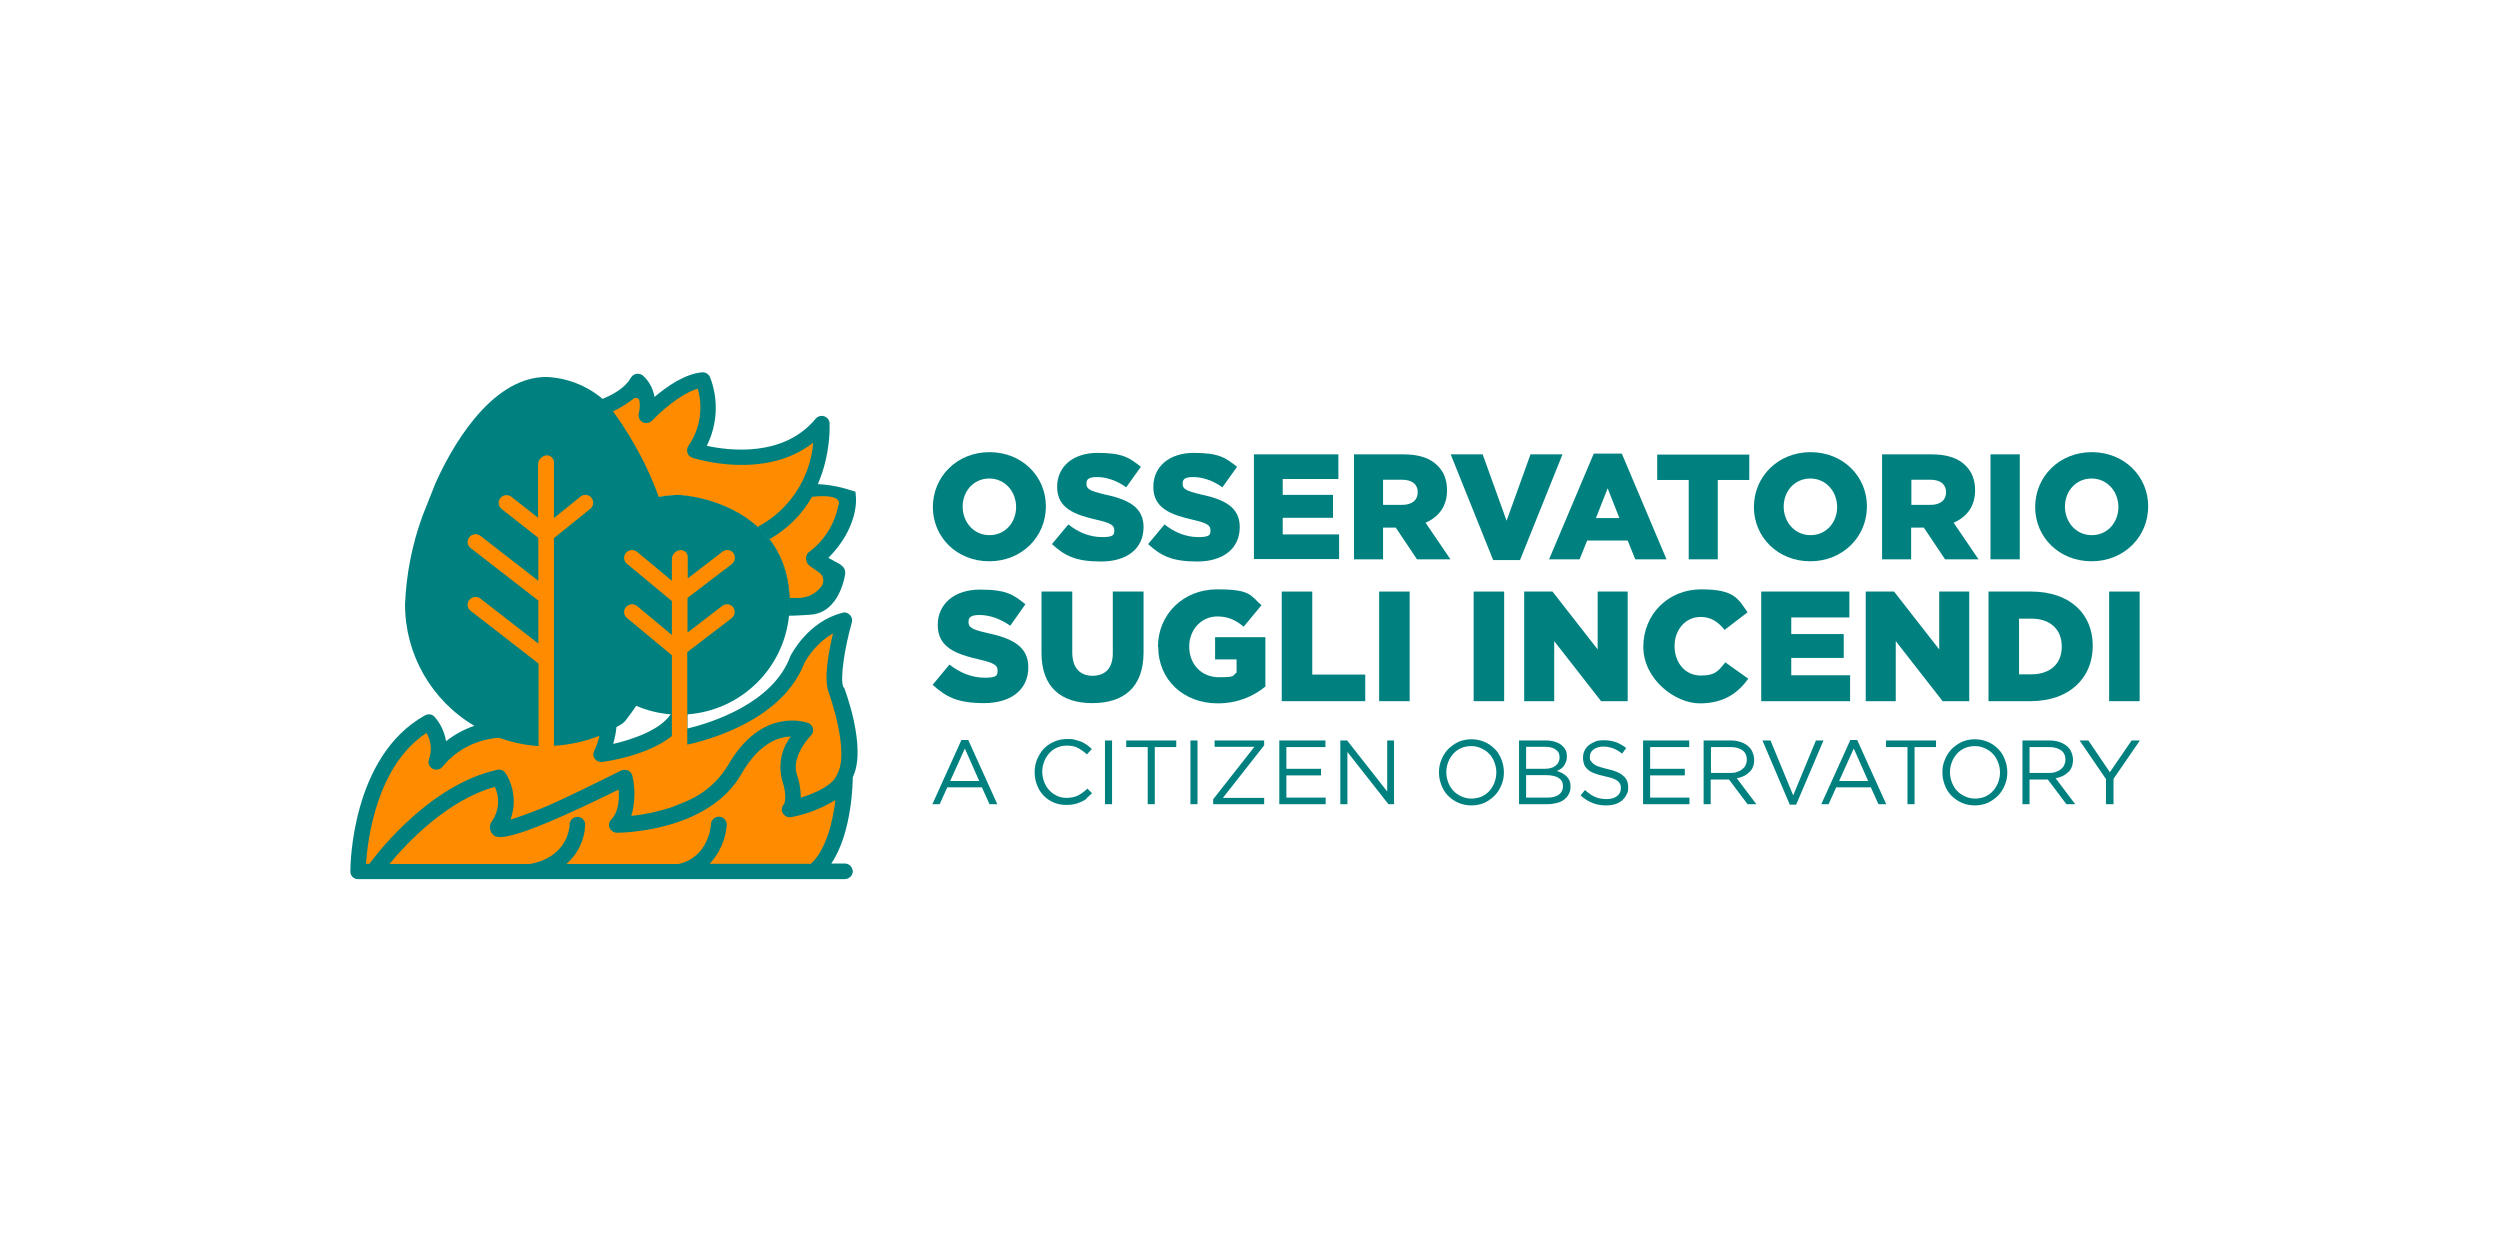 <svg xmlns="http://www.w3.org/2000/svg" id="Layer_1" viewBox="0 0 1024 512"><defs><style>      .st0 {        fill: none;      }      .st1 {        fill: #008180;      }      .st2 {        fill: #ff8c00;      }    </style></defs><g><path class="st1" d="M345.5,281.6c-1.6-3.3.5-16.4,3.4-26.6.5-1.7-.5-3.5-2.2-4-.5-.2-1.1-.2-1.6,0-14.2,3.5-21.1,17.2-21.4,17.8,0,0,0,.2-.1.3-7.2,19.1-32.4,27-42,29.3v-5.8c23.5-1.7,41.8-21.3,41.8-44.9,0-42.7-45-45-45-45-2.9,0-5.7.3-8.4.8-8.2-23.1-21.5-38.6-21.5-38.6-6.7-6.4-15.5-10.1-24.7-10.5-23.4,0-39.7,30.6-45.5,43.7l-5.2,13.1c-4.3,11.7-6.7,24-7.2,36.4,0,20.4,10.8,39.3,28.4,49.7-4.2,1.4-8.2,3.6-11.6,6.3-.6-3.8-2.3-7.3-4.8-10.1-1-1-2.6-1.2-3.8-.5-30.3,16.8-30.6,62-30.6,63.9s1.4,3.2,3.2,3.2h199.2c1.7,0,3.3-1.3,3.4-3,0-1.9-1.4-3.4-3.2-3.4h-5.6c8.7-12.8,8.8-34.3,8.8-35.4,6-12.1-3.6-36.8-3.6-36.8ZM251.2,304.6c.6-2.2,1.1-4.5,1.3-6.8.5-.3,1.1-.6,1.6-.9.9-.5,1.7-1.2,2.3-2,1.5-1.9,2.9-3.9,4.2-5.8,4.4,1.9,9.2,3.1,14.1,3.5-4.4,6.5-15.7,10.3-23.5,12.1Z"></path><path class="st2" d="M331.8,353.8h-41.1c4.1-4.4,6.5-10,7-15.9,0-1.8-1.3-3.3-3.1-3.4-1.8,0-3.3,1.3-3.4,3.1,0,.6-.9,13.5-13.3,16.3h-45.9c4.7-4.1,7.5-9.9,7.7-16.1,0-1.8-1.4-3.2-3.2-3.2h0c-1.8,0-3.2,1.4-3.2,3.2,0,.5-.4,13.3-16.4,16.1h-57.4c7.2-8.7,23.7-26.2,43.2-31.6,2.1,4.5,1.7,9.7-1,13.8-1.4,1.6-1.4,3.9,0,5.5,1.6,1.8,4.5,5.1,51.7-18.2.3,4,0,9.2-3,12.2-1.3,1.3-1.3,3.3,0,4.5.6.6,1.4,1,2.3,1,1.5,0,37.4-.3,51-24.1,7.2-12.6,15.2-15.2,20.2-15.3-3.9,5.1-5.2,11.7-3.5,18,2.3,7,.7,9.6.8,9.6h0c-1.3,1.3-1.3,3.3,0,4.5.8.8,1.8,1.1,2.9.9,6.4-1.2,12.5-3.6,18.1-7-1.1,9.1-4,20.9-10.3,26.3Z"></path><line class="st0" x1="149.8" y1="214.5" x2="149.8" y2="214.3"></line><path class="st1" d="M344.4,231.3l-5.1-2.8c12.2-12.2,11.4-24.1,11.3-24.7l-.2-2.4-2.3-.7s-5.9-2.1-13.1-2.4h0c5.5-12.7,4.8-24.7,4.8-24.9,0-1.3-1-2.5-2.2-2.9-1.3-.4-2.6,0-3.5,1-13.1,15.9-35.5,13.1-44.6,11.1,4.4-8.8,4.9-19,1.3-28.2-.6-1.2-1.8-2-3.2-1.9-7,.6-14.5,5.8-19.5,10.1-.6-3.4-2.2-6.5-4.8-8.8-1.4-1.1-3.4-.9-4.5.4-.1.2-.3.4-.4.5-2.2,4.1-7.5,7.1-11.9,8.8.6.5,1.1,1,1.7,1.5,0,0,1.1,1.3,2.8,3.6,4.4,5.8,12.8,18.4,18.7,35,2.7-.5,5.6-.8,8.5-.8,0,0,18.9,1,32.2,13.2,1.6,1.5,3.1,3.1,4.5,4.9,4.6,5.9,7.8,13.8,8.3,24.1,0,.9,0,1.8,0,2.7,0,1.5,0,3-.2,4.5,2.8,0,5.7-.2,8.8-.4,12.2-.7,14.3-16.2,14.4-16.7,0-.2,0-.4,0-.6,0-1.3-.7-2.5-1.9-3.1Z"></path><path class="st2" d="M310.5,215.9c-13.3-12.3-32.2-13.2-32.2-13.2-2.9,0-5.7.3-8.5.8-5.9-16.5-14.4-29.1-18.7-35,3-1.4,5.8-3.2,8.4-5.2.9-.7,2.3-.2,2.4.9.3,1.7.2,3.5-.3,5.2-.4,1.9,1,3.9,3.1,3.9.9,0,1.8-.4,2.5-1.1,3-3.2,11.4-10.9,18.6-13,2.3,8,.9,16.6-3.8,23.4-1,1.5-.7,3.5.8,4.5.3.2.5.3.8.4,1.3.4,29.7,9.4,49.5-6.2-1.2,14.6-9.8,27.6-22.6,34.4Z"></path><path class="st2" d="M343.4,206.8c-.7,3.9-2.2,7.7-4.3,11-2.1,3.3-4.8,6.2-8.1,8.6-1.4,1.7-1,4.3.8,5.5l3.3,2.3c2.1,1.2,2.8,4,1.4,5.9h0c-2.2,3-5.7,4.8-9.4,4.8-1.2,0-2.4,0-3.6,0-.5-10.4-3.7-18.2-8.3-24.1,8.2-4.6,13.7-10.8,17.4-17.3,3.2-.4,11.9-1,11,3.2Z"></path><g><polygon class="st2" points="245.4 301.3 245.4 301.3 245.4 301.3 245.4 301.3"></polygon><path class="st2" d="M226.9,304.8v-84.4l14.9-12c1.4-1.2,1.6-3.2.4-4.6-1.1-1.3-3.1-1.5-4.4-.4l-10.9,8.8v-22.8c0-1.6-1.3-2.9-2.9-2.9s-3.6,1.6-3.6,3.6v22l-10.9-8.6c-1.4-1.1-3.5-.9-4.6.6-1.1,1.4-.8,3.4.6,4.4l15,11.8v17.6l-23.7-18.4c-1.4-1.1-3.5-.9-4.6.6-1.1,1.4-.8,3.4.6,4.4l27.7,21.5v17.6l-23.7-18.4c-1.4-1.1-3.5-.9-4.6.6-1.1,1.4-.8,3.4.6,4.4l27.8,21.6v33.8c-6.5-.4-12.3-2-16.2-3.4-9,.6-17.4,4.8-23.1,11.8-.8,1.1-2.3,1.5-3.6,1.1-1.7-.6-2.6-2.4-2-4.1,1.3-3.6.9-7.5-1-10.8-20.5,13.5-24.1,43.7-24.8,53.6h1.4c4.7-6.3,25.6-32.6,52.4-38.5,1.3-.3,2.6.2,3.4,1.4,3.6,5.7,4.3,12.7,2,19,2.8-.9,7.3-2.4,11.9-4.3,6.7-2.5,25.4-11.8,33.4-15.8.2-.1.4-.2.7-.2,1.7-.4,3.5.6,3.9,2.3,1.3,5.4,1.1,11.1-.4,16.5,5.6-.6,11.2-1.8,16.6-3.6h0s6.4-2.6,6.4-2.6c6.9-3,12.6-8,16.5-14.4,14.1-24.7,32.7-17.5,32.9-17.5.4.2.8.4,1.1.7,1.3,1.3,1.3,3.3,0,4.5,0,0-8.2,8.4-5.7,16,1.1,3,1.6,6.2,1.6,9.4,6.3-1.9,13.4-5.3,14.8-9.4,5.5-9-3.2-33.2-3.2-33.2-2.4-5.4-.2-17.2,1.6-24.7-4.9,2.9-8.9,7.1-11.7,12.1-8.9,23.2-38.7,31.5-48,33.5v-37.9s18.2-13.9,18.2-13.9c1.4-1.2,1.6-3.2.5-4.6-1.1-1.3-3.1-1.5-4.4-.4l-14.2,10.9v-14.2s18.2-13.9,18.2-13.9c1.4-1.2,1.6-3.2.5-4.6-1.1-1.3-3.1-1.5-4.4-.4l-14.2,10.9v-8.7c0-1.6-1.3-2.9-2.9-2.9s-3.6,1.6-3.6,3.6v9s-14.3-11.9-14.3-11.9c-1.4-1.1-3.5-.9-4.6.6-1.1,1.4-.8,3.4.6,4.4l18.3,15.2v13.9s-14.3-11.9-14.3-11.9c-1.4-1.1-3.5-.9-4.6.6-1.1,1.4-.8,3.4.6,4.4l18.3,15.2v33.1c-10.4,8.3-27.7,10.5-28.6,10.6-.1,0-.3,0-.4,0-.5,0-1-.1-1.4-.3-1.6-.8-2.2-2.7-1.4-4.3.9-1.9,1.7-4,2.1-6.1-5.8,2.3-12.3,3.7-18.6,4.1v-.7Z"></path></g></g><g><g><path class="st1" d="M382.1,207.7h0c0-12.5,9.9-22.5,23.2-22.5s23.1,9.9,23.1,22.2h0c0,12.5-9.9,22.5-23.2,22.5s-23.1-9.9-23.1-22.2ZM416.2,207.7h0c0-6.3-4.5-11.7-11-11.7s-10.9,5.3-10.9,11.5h0c0,6.3,4.5,11.7,11,11.7s10.9-5.3,10.9-11.5Z"></path><path class="st1" d="M431,222.7l6.6-7.9c4.2,3.4,9,5.2,13.9,5.2s4.9-1.1,4.9-2.9h0c0-1.9-1.4-2.9-7.2-4.2-9.1-2.1-16.2-4.7-16.2-13.5h0c0-8.1,6.3-13.9,16.6-13.9s13,2,17.7,5.7l-6,8.4c-3.9-2.8-8.2-4.2-12-4.2s-4.3,1.2-4.3,2.8h0c0,2.1,1.5,2.9,7.4,4.3,9.9,2.1,16,5.3,16,13.4h0c0,8.9-6.9,14.1-17.4,14.1s-14.9-2.4-20.1-7.1Z"></path><path class="st1" d="M470.4,222.7l6.6-7.9c4.2,3.4,9,5.2,13.9,5.2s4.9-1.1,4.9-2.9h0c0-1.9-1.4-2.9-7.2-4.2-9.1-2.1-16.2-4.7-16.2-13.5h0c0-8.1,6.3-13.9,16.6-13.9s13,2,17.7,5.7l-6,8.4c-3.9-2.8-8.2-4.2-12-4.2s-4.3,1.2-4.3,2.8h0c0,2.1,1.5,2.9,7.4,4.3,9.9,2.1,16,5.3,16,13.4h0c0,8.9-6.9,14.1-17.4,14.1s-14.9-2.4-20.1-7.1Z"></path><path class="st1" d="M513.6,186.1h34.6v10.1h-22.8v6.5h20.6v9.4h-20.6v6.8h23.1v10.1h-34.9v-43Z"></path><path class="st1" d="M554.6,186.1h20.3c6.6,0,11.1,1.7,14,4.7,2.5,2.5,3.8,5.8,3.8,10h0c0,6.7-3.5,11-8.8,13.3l10.2,15h-13.7l-8.7-13h-5.2v13h-11.9v-43ZM574.3,206.8c4.1,0,6.4-2,6.4-5.1h0c0-3.5-2.5-5.2-6.4-5.2h-7.8v10.3h7.9Z"></path><path class="st1" d="M594,186.1h13.3l9.8,27.2,9.8-27.2h13.1l-17.4,43.3h-11l-17.4-43.3Z"></path><path class="st1" d="M652.8,185.8h11.5l18.3,43.3h-12.8l-3.1-7.7h-16.6l-3.1,7.7h-12.5l18.3-43.3ZM663.3,212.2l-4.8-12.2-4.8,12.2h9.6Z"></path><path class="st1" d="M691.7,196.6h-12.9v-10.4h37.7v10.4h-12.9v32.5h-11.9v-32.5Z"></path><path class="st1" d="M718.4,207.7h0c0-12.5,9.9-22.5,23.2-22.5s23.1,9.9,23.1,22.2h0c0,12.5-9.9,22.5-23.2,22.5s-23.1-9.9-23.1-22.2ZM752.5,207.7h0c0-6.3-4.5-11.7-11-11.7s-10.9,5.3-10.9,11.5h0c0,6.3,4.5,11.7,11,11.7s10.9-5.3,10.9-11.5Z"></path><path class="st1" d="M770.9,186.1h20.3c6.6,0,11.1,1.7,14,4.7,2.5,2.5,3.8,5.8,3.8,10h0c0,6.7-3.5,11-8.8,13.3l10.2,15h-13.7l-8.7-13h-5.2v13h-11.9v-43ZM790.7,206.8c4.1,0,6.4-2,6.4-5.1h0c0-3.5-2.5-5.2-6.4-5.2h-7.8v10.3h7.9Z"></path><path class="st1" d="M815.3,186.1h12v43h-12v-43Z"></path><path class="st1" d="M833.6,207.7h0c0-12.5,9.9-22.5,23.2-22.5s23.1,9.9,23.1,22.2h0c0,12.5-9.9,22.5-23.2,22.5s-23.1-9.9-23.1-22.2ZM867.7,207.7h0c0-6.3-4.5-11.7-11-11.7s-10.9,5.3-10.9,11.5h0c0,6.3,4.5,11.7,11,11.7s10.9-5.3,10.9-11.5Z"></path><path class="st1" d="M382,280.5l6.9-8.3c4.4,3.5,9.4,5.4,14.6,5.4s5.1-1.2,5.1-3.1h0c0-2-1.5-3-7.6-4.4-9.5-2.2-16.9-4.9-16.9-14.1h0c0-8.5,6.6-14.5,17.4-14.5s13.6,2.1,18.5,6l-6.2,8.8c-4.1-2.9-8.6-4.4-12.6-4.4s-4.5,1.3-4.5,2.9h0c0,2.2,1.5,3.1,7.8,4.5,10.3,2.2,16.7,5.6,16.7,14h0c0,9.3-7.2,14.7-18.1,14.7s-15.5-2.5-21-7.4Z"></path><path class="st1" d="M426.6,267.5v-25.2h12.6v24.9c0,6.5,3.3,9.6,8.3,9.6s8.3-2.9,8.3-9.2v-25.3h12.6v24.9c0,14.5-8.3,20.8-21,20.8s-20.8-6.5-20.8-20.5Z"></path><path class="st1" d="M474.3,264.9h0c0-13.2,10.3-23.5,24.2-23.5s13.5,2.4,18.2,6.5l-7.3,8.8c-3.2-2.7-6.4-4.2-10.8-4.2-6.5,0-11.5,5.4-11.5,12.3h0c0,7.4,5.1,12.6,12.2,12.6s5.3-.6,7.2-1.9v-5.4h-8.8v-9.1h20.6v20.2c-4.7,3.9-11.3,6.9-19.5,6.9-14,0-24.4-9.6-24.4-23.2Z"></path><path class="st1" d="M525.1,242.3h12.4v34h21.7v10.9h-34.2v-44.9Z"></path><path class="st1" d="M564.9,242.3h12.5v44.9h-12.5v-44.9Z"></path><path class="st1" d="M603.6,242.3h12.5v44.9h-12.5v-44.9Z"></path><path class="st1" d="M624.3,242.3h11.6l18.5,23.7v-23.7h12.3v44.9h-10.9l-19.2-24.6v24.6h-12.3v-44.9Z"></path><path class="st1" d="M673.1,264.9h0c0-13.2,10.1-23.5,23.7-23.5s15.1,3.8,19,9.4l-9.4,7.2c-2.6-3.2-5.5-5.3-9.8-5.3-6.3,0-10.7,5.3-10.7,11.9h0c0,6.9,4.4,12.1,10.7,12.1s7.4-2.2,10.1-5.4l9.4,6.7c-4.2,5.8-9.9,10.1-19.9,10.1s-23.1-9.8-23.1-23.2Z"></path><path class="st1" d="M721.4,242.3h36.1v10.6h-23.8v6.8h21.5v9.8h-21.5v7.1h24.1v10.6h-36.4v-44.9Z"></path><path class="st1" d="M764.2,242.3h11.6l18.5,23.7v-23.7h12.3v44.9h-10.9l-19.2-24.6v24.6h-12.3v-44.9Z"></path><path class="st1" d="M814.6,242.3h17.3c16,0,25.3,9.2,25.3,22.2h0c0,13.1-9.4,22.7-25.6,22.7h-17.1v-44.9ZM832.1,276.2c7.4,0,12.4-4.1,12.4-11.3h0c0-7.3-4.9-11.5-12.4-11.5h-5.1v22.8h5.1Z"></path><path class="st1" d="M863.9,242.3h12.5v44.9h-12.5v-44.9Z"></path></g><g><path class="st1" d="M408.5,329.4h-3.2l-3.1-6.9h-14.2l-3.1,6.9h-3l11.9-26.3h2.8l11.9,26.3ZM395.2,306.6l-6,13.3h11.9l-5.9-13.3Z"></path><path class="st1" d="M445.1,327.1c-.7.6-1.5,1-2.4,1.4s-1.7.7-2.7.9c-1,.2-2.1.3-3.2.3-1.9,0-3.6-.3-5.2-1-1.6-.7-3-1.6-4.1-2.8-1.2-1.2-2.1-2.6-2.7-4.3-.7-1.6-1-3.4-1-5.3s.3-3.6,1-5.3c.7-1.6,1.6-3.1,2.7-4.3,1.2-1.2,2.6-2.2,4.2-2.9,1.6-.7,3.4-1.1,5.3-1.1s2.3,0,3.2.3c1,.2,1.8.5,2.7.8.8.4,1.6.8,2.3,1.3.7.5,1.4,1.1,2,1.7l-2,2.2c-1.1-1-2.3-1.9-3.6-2.6-1.3-.7-2.8-1-4.6-1s-2.8.3-4,.8c-1.2.5-2.3,1.3-3.2,2.3-.9,1-1.6,2.1-2.1,3.4-.5,1.3-.8,2.7-.8,4.2s.3,2.9.8,4.2c.5,1.3,1.2,2.5,2.1,3.4.9,1,2,1.7,3.2,2.3,1.2.6,2.6.8,4,.8s3.3-.3,4.6-1c1.3-.7,2.6-1.6,3.8-2.8l1.9,1.9c-.7.7-1.4,1.3-2.1,1.9Z"></path><path class="st1" d="M455.5,303.3v26.1h-2.9v-26.1h2.9Z"></path><path class="st1" d="M473,329.4h-2.9v-23.4h-8.8v-2.7h20.5v2.7h-8.8v23.4Z"></path><path class="st1" d="M490.5,303.3v26.1h-2.9v-26.1h2.9Z"></path><path class="st1" d="M497.5,305.9v-2.6h20.3v2l-16.9,21.5h16.9v2.6h-20.9v-2l16.9-21.5h-16.3Z"></path><path class="st1" d="M542.8,306h-15.9v8.9h14.2v2.7h-14.2v9.1h16.1v2.7h-19v-26.1h18.9v2.7Z"></path><path class="st1" d="M568.1,303.3h2.9v26.1h-2.3l-16.8-21.4v21.4h-2.9v-26.1h2.8l16.4,20.9v-20.9Z"></path><path class="st1" d="M615,321.5c-.6,1.6-1.6,3.1-2.7,4.3-1.2,1.2-2.6,2.2-4.2,3-1.6.7-3.5,1.1-5.4,1.1s-3.8-.4-5.4-1.1c-1.6-.7-3-1.7-4.2-2.9-1.2-1.2-2.1-2.7-2.7-4.3-.6-1.6-1-3.3-1-5.2s.3-3.5,1-5.2c.6-1.6,1.6-3.1,2.7-4.3,1.2-1.2,2.6-2.2,4.2-3,1.6-.7,3.5-1.1,5.4-1.1s3.8.4,5.4,1.1c1.6.7,3,1.7,4.2,2.9,1.2,1.2,2.1,2.7,2.7,4.3.6,1.6,1,3.3,1,5.2s-.3,3.5-1,5.2ZM612.1,312.2c-.5-1.3-1.2-2.5-2.1-3.4-.9-1-2-1.7-3.3-2.3-1.3-.6-2.6-.9-4.1-.9s-2.9.3-4.1.8c-1.3.6-2.3,1.3-3.2,2.3-.9,1-1.6,2.1-2.1,3.4-.5,1.3-.8,2.7-.8,4.2s.3,2.9.8,4.2c.5,1.3,1.2,2.5,2.1,3.4.9,1,2,1.7,3.3,2.3s2.6.9,4.1.9,2.9-.3,4.1-.8c1.3-.6,2.3-1.3,3.2-2.3.9-1,1.6-2.1,2.1-3.4.5-1.3.8-2.7.8-4.2s-.3-2.9-.8-4.2Z"></path><path class="st1" d="M636.8,303.8c1,.3,1.9.7,2.7,1.3.7.6,1.3,1.2,1.7,2,.4.8.6,1.7.6,2.7s-.1,1.6-.4,2.3c-.2.6-.6,1.2-.9,1.7-.4.5-.8.9-1.3,1.2-.5.3-1,.6-1.5.8.8.2,1.5.5,2.2.9.7.4,1.3.8,1.8,1.3.5.5.9,1.1,1.2,1.8.3.7.4,1.5.4,2.4s-.2,2.1-.7,3c-.4.9-1.1,1.6-1.9,2.3-.8.6-1.8,1.1-3,1.4-1.2.3-2.5.5-3.9.5h-11.6v-26.1h11.1c1.3,0,2.5.2,3.5.5ZM637.1,313.7c1.1-.8,1.7-2,1.7-3.5s-.5-2.4-1.5-3.1c-1-.8-2.4-1.2-4.3-1.2h-7.9v9h7.7c1.8,0,3.2-.4,4.3-1.2ZM638.5,325.5c1.1-.8,1.7-2,1.7-3.5s-.6-2.6-1.7-3.3c-1.2-.8-2.9-1.2-5.2-1.2h-8.2v9.2h8.7c2,0,3.5-.4,4.7-1.2Z"></path><path class="st1" d="M651.6,311.5c.2.5.6,1,1.1,1.4.5.4,1.2.8,2.2,1.1.9.3,2.1.7,3.5,1,2.9.6,5,1.5,6.4,2.7,1.4,1.1,2.1,2.7,2.1,4.7s-.2,2.1-.7,3.1c-.4.9-1.1,1.7-1.8,2.4-.8.6-1.7,1.1-2.8,1.5-1.1.3-2.3.5-3.6.5-2.1,0-4-.3-5.7-1-1.7-.7-3.4-1.7-4.9-3.1l1.8-2.2c1.4,1.2,2.7,2.2,4.1,2.8,1.4.6,3,.9,4.8.9s3.2-.4,4.2-1.2c1.1-.8,1.6-1.9,1.6-3.2s-.1-1.2-.3-1.7c-.2-.5-.5-.9-1-1.3-.5-.4-1.2-.8-2.1-1.1-.9-.3-2-.6-3.4-.9-1.5-.3-2.8-.7-3.9-1.1s-2-.9-2.7-1.5c-.7-.6-1.3-1.3-1.6-2.1-.3-.8-.5-1.7-.5-2.8s.2-2,.6-2.9c.4-.9,1-1.6,1.8-2.3.8-.6,1.7-1.1,2.7-1.5,1-.4,2.2-.5,3.4-.5,1.9,0,3.6.3,5,.8,1.4.5,2.8,1.3,4.2,2.4l-1.7,2.3c-1.2-1-2.4-1.7-3.7-2.2-1.2-.4-2.5-.7-3.9-.7s-1.6.1-2.3.3c-.7.2-1.3.5-1.8.9-.5.4-.9.8-1.1,1.3-.3.5-.4,1.1-.4,1.7s0,1.2.3,1.7Z"></path><path class="st1" d="M691.8,306h-15.9v8.9h14.2v2.7h-14.2v9.1h16.1v2.7h-19v-26.1h18.9v2.7Z"></path><path class="st1" d="M715.8,329.4l-7.6-10.1h-7.5v10.1h-2.9v-26.1h11.2c1.4,0,2.7.2,3.9.6,1.2.4,2.1.9,3,1.6.8.7,1.5,1.5,1.9,2.5.4,1,.7,2,.7,3.2s-.2,2.1-.5,2.9c-.3.9-.8,1.6-1.5,2.2s-1.4,1.2-2.3,1.6c-.9.4-1.8.7-2.8.9l8,10.6h-3.6ZM713.8,307.4c-1.2-.9-2.8-1.4-4.9-1.4h-8.1v10.6h8c1,0,1.9-.1,2.7-.4.8-.3,1.5-.6,2.1-1.1.6-.5,1.1-1,1.4-1.7.3-.7.5-1.4.5-2.3,0-1.6-.6-2.9-1.8-3.8Z"></path><path class="st1" d="M743.7,303.3h3.2l-11.2,26.3h-2.6l-11.2-26.3h3.3l9.3,22.5,9.3-22.5Z"></path><path class="st1" d="M772.6,329.4h-3.2l-3.1-6.9h-14.2l-3.1,6.9h-3l11.9-26.3h2.8l11.9,26.3ZM759.3,306.6l-6,13.3h11.9l-5.9-13.3Z"></path><path class="st1" d="M784.2,329.4h-2.9v-23.4h-8.8v-2.7h20.5v2.7h-8.8v23.4Z"></path><path class="st1" d="M821.2,321.5c-.6,1.6-1.6,3.1-2.7,4.3-1.2,1.2-2.6,2.2-4.2,3-1.6.7-3.5,1.1-5.4,1.1s-3.8-.4-5.4-1.1c-1.6-.7-3-1.7-4.2-2.9s-2.1-2.7-2.7-4.3c-.6-1.6-1-3.3-1-5.2s.3-3.5,1-5.2c.6-1.6,1.6-3.1,2.7-4.3,1.2-1.2,2.6-2.2,4.2-3,1.6-.7,3.5-1.1,5.4-1.1s3.8.4,5.4,1.1c1.6.7,3,1.7,4.2,2.9,1.2,1.2,2.1,2.7,2.7,4.3.6,1.6,1,3.3,1,5.2s-.3,3.5-1,5.2ZM818.4,312.2c-.5-1.3-1.2-2.5-2.1-3.4-.9-1-2-1.7-3.3-2.3-1.3-.6-2.6-.9-4.1-.9s-2.9.3-4.1.8c-1.3.6-2.3,1.3-3.2,2.3-.9,1-1.6,2.1-2.1,3.4-.5,1.3-.8,2.7-.8,4.2s.3,2.9.8,4.2c.5,1.3,1.2,2.5,2.1,3.4.9,1,2,1.7,3.3,2.3s2.6.9,4.1.9,2.9-.3,4.1-.8c1.3-.6,2.3-1.3,3.2-2.3.9-1,1.6-2.1,2.1-3.4.5-1.3.8-2.7.8-4.2s-.3-2.9-.8-4.2Z"></path><path class="st1" d="M846.4,329.4l-7.6-10.1h-7.5v10.1h-2.9v-26.1h11.2c1.4,0,2.7.2,3.9.6,1.2.4,2.1.9,3,1.6.8.7,1.5,1.5,1.9,2.5.4,1,.7,2,.7,3.2s-.2,2.1-.5,2.9c-.3.9-.8,1.6-1.5,2.2s-1.4,1.2-2.3,1.6-1.8.7-2.8.9l8,10.6h-3.6ZM844.3,307.4c-1.2-.9-2.8-1.4-4.9-1.4h-8.1v10.6h8c1,0,1.9-.1,2.7-.4.8-.3,1.5-.6,2.1-1.1.6-.5,1.1-1,1.4-1.7.3-.7.5-1.4.5-2.3,0-1.6-.6-2.9-1.8-3.8Z"></path><path class="st1" d="M865.5,329.4h-2.9v-10.3l-10.8-15.8h3.6l8.8,13,8.9-13h3.4l-10.8,15.7v10.4Z"></path></g></g></svg>